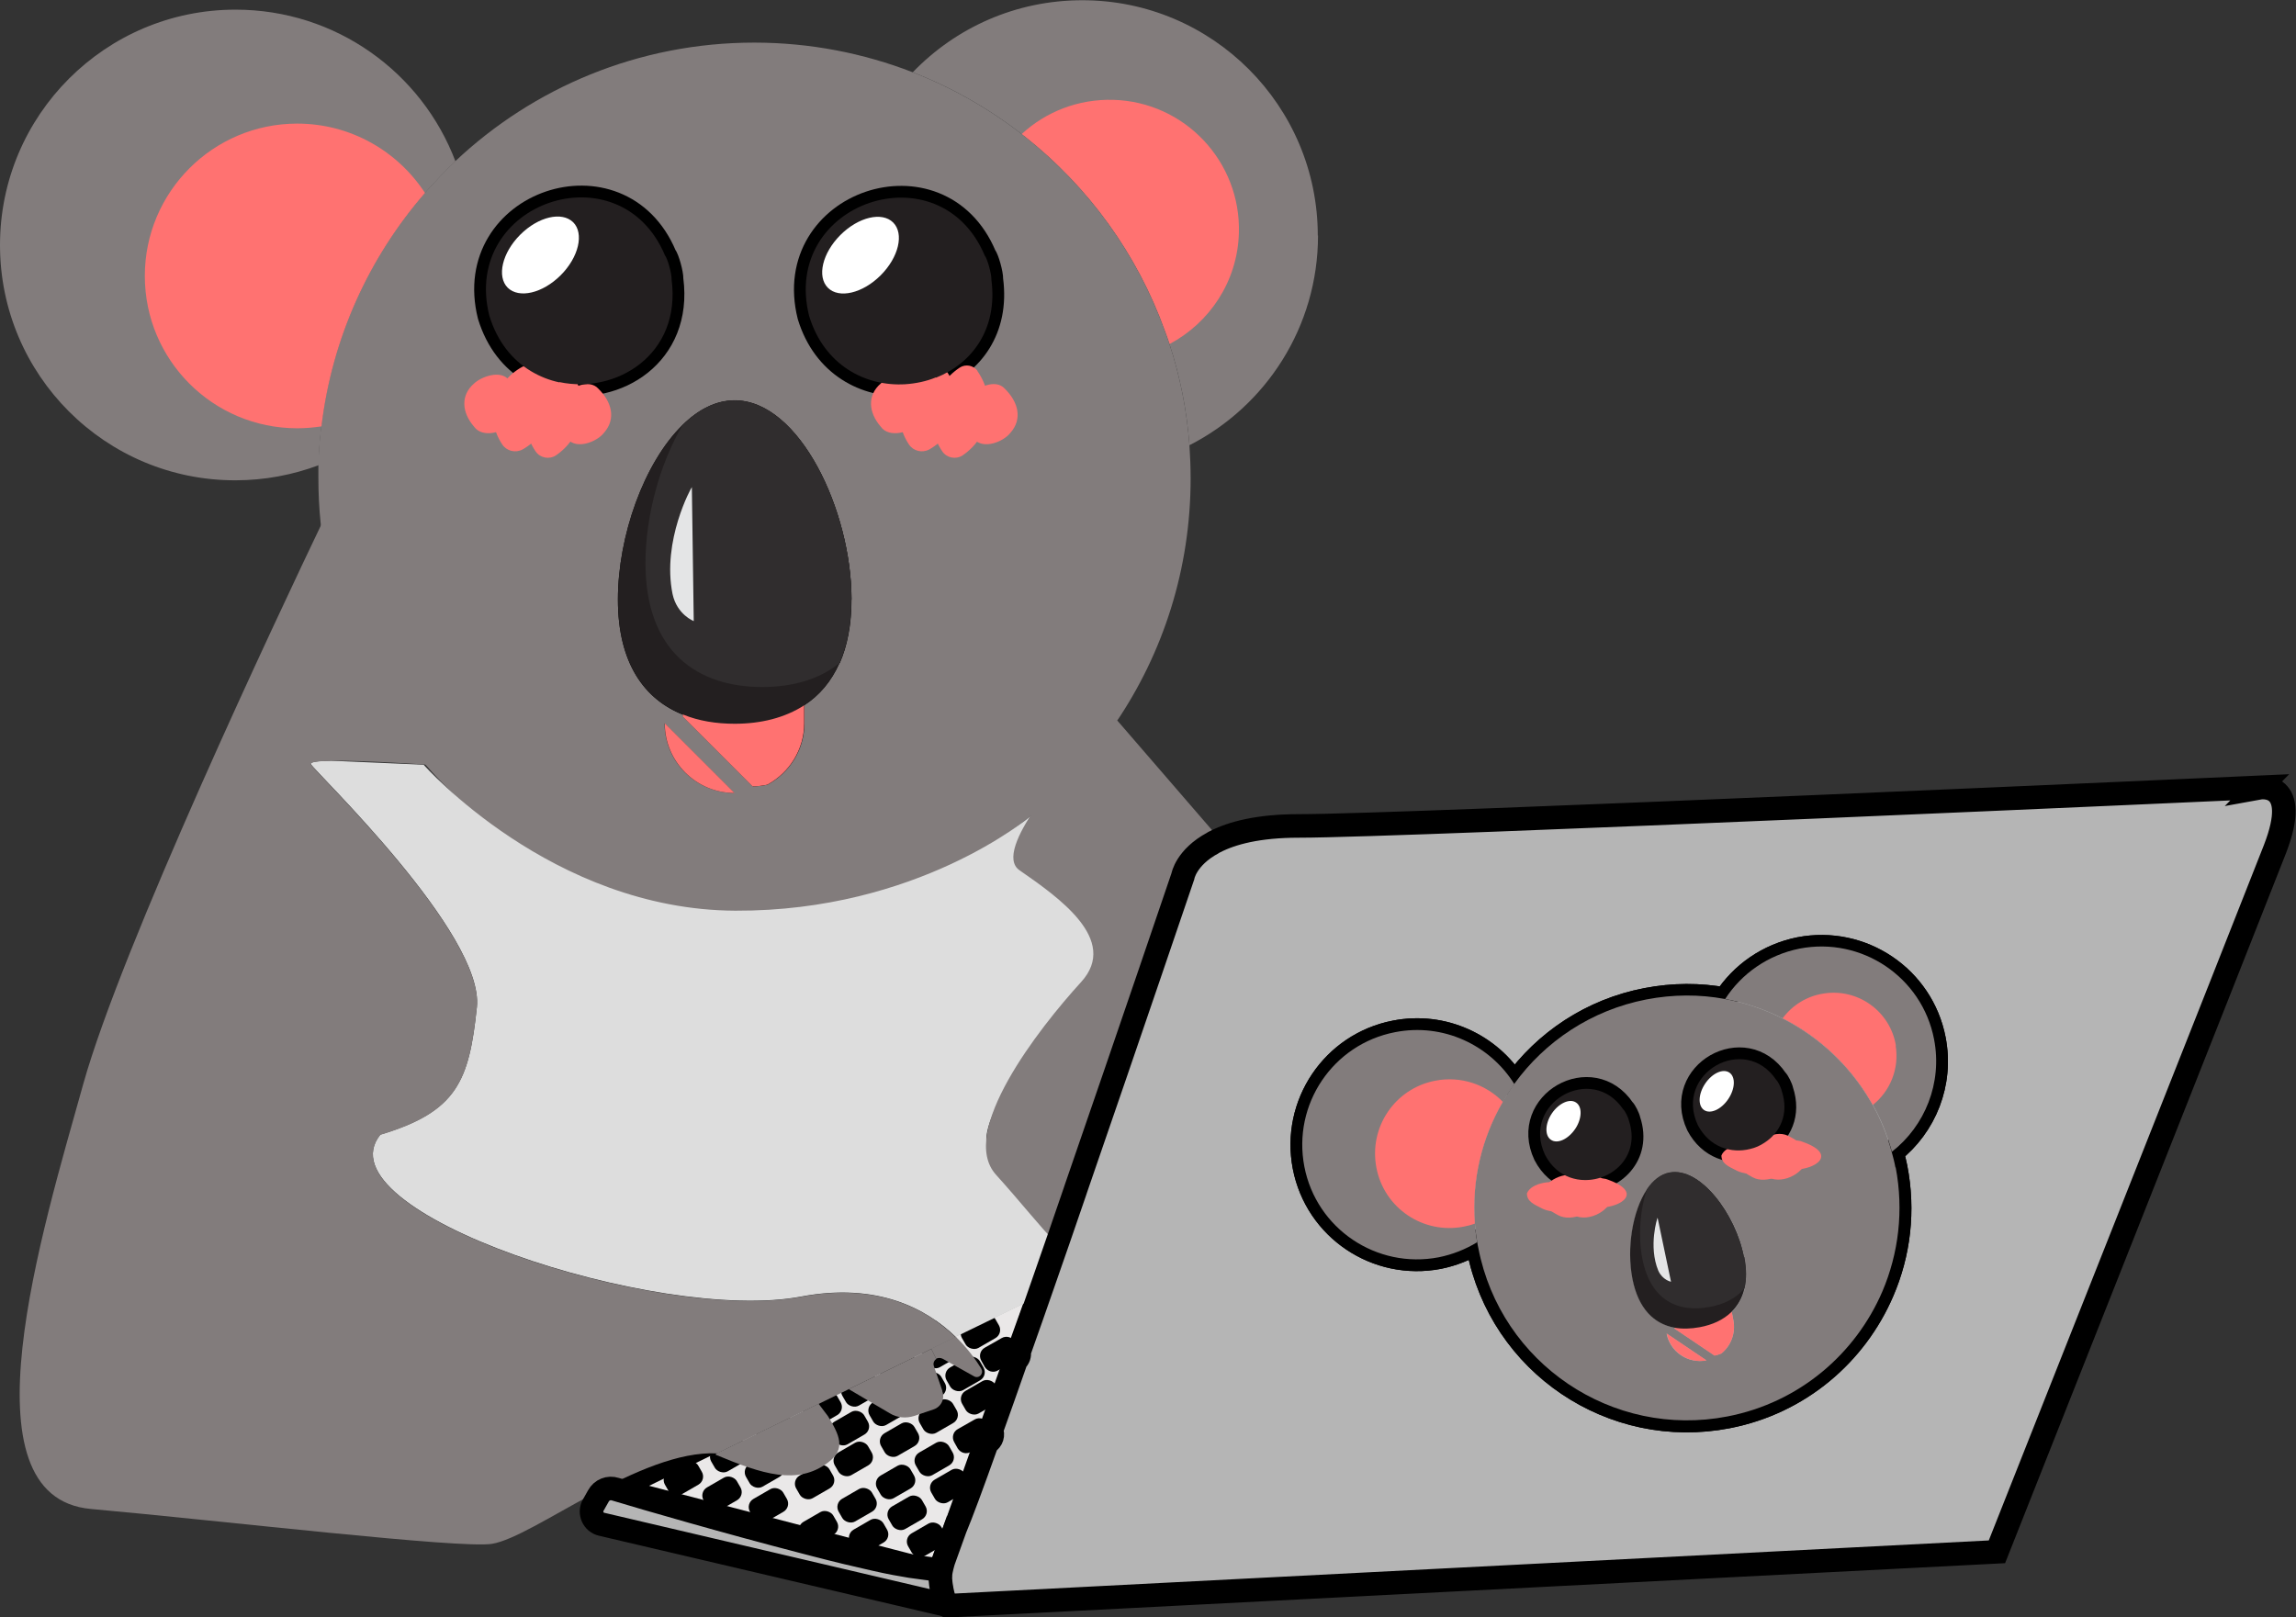 <?xml version="1.0" encoding="UTF-8"?>
<svg id="Laag_1" data-name="Laag 1" xmlns="http://www.w3.org/2000/svg" viewBox="0 0 97.5 68.68">
  <rect x="0" y="0" width="97.5" height="68.68" fill="#333333" stroke="none"/>
  <defs>
    <style>
      .cls-1 {
        fill: none;
      }

      .cls-1, .cls-2, .cls-3 {
        stroke: #000;
        stroke-miterlimit: 10;
      }

      .cls-2 {
        fill: #b5b5b5;
      }

      .cls-4 {
        fill: #827c7c;
      }

      .cls-3 {
        fill: #eae8e8;
      }

      .cls-5 {
        fill: #fff;
      }

      .cls-6 {
        fill: #231f20;
      }

      .cls-7 {
        fill: #e4e5e6;
      }

      .cls-8 {
        fill: #ddd;
      }

      .cls-9 {
        fill: #302d2e;
      }

      .cls-10 {
        fill: #ff7271;
      }
    </style>
  </defs>
  <polygon class="cls-3" points="44.34 54.37 43.27 57.35 43.11 57.8 42.08 60.68 41.85 61.3 40.57 64.9 40.56 64.9 40.07 66.29 39.87 66.83 39.85 66.82 38.66 66.51 36.61 65.98 36.61 65.98 36.4 65.92 34.82 65.51 34.04 65.31 26.13 63.25 34.92 58.96 36.2 58.34 44.34 54.37"/>
  <g>
    <rect x="28.2" y="62.23" width="1.63" height="1.11" rx=".4" ry=".4" transform="translate(-27.5 22.92) rotate(-30)"/>
    <rect x="30.17" y="61.25" width="1.63" height="1.11" rx=".4" ry=".4" transform="translate(-26.75 23.77) rotate(-30)"/>
    <rect x="32.14" y="60.26" width="1.63" height="1.11" rx=".4" ry=".4" transform="translate(-25.99 24.62) rotate(-30)"/>
    <rect x="34.1" y="59.28" width="1.63" height="1.11" rx=".4" ry=".4" transform="translate(-25.24 25.47) rotate(-30)"/>
    <rect x="35.74" y="58.46" width="1.63" height="1.11" rx=".4" ry=".4" transform="translate(-24.61 26.18) rotate(-30)"/>
    <rect x="37.38" y="57.64" width="1.63" height="1.11" rx=".4" ry=".4" transform="translate(-23.98 26.89) rotate(-30)"/>
    <rect x="39.18" y="56.82" width="1.63" height="1.11" rx=".4" ry=".4" transform="translate(-23.33 27.69) rotate(-30)"/>
    <rect x="40.82" y="56" width="1.63" height="1.11" rx=".4" ry=".4" transform="translate(-22.7 28.4) rotate(-30)"/>
    <rect x="29.84" y="62.89" width="1.63" height="1.11" rx=".4" ry=".4" transform="translate(-27.61 23.83) rotate(-30)"/>
    <rect x="31.81" y="63.38" width="1.63" height="1.11" rx=".4" ry=".4" transform="translate(-27.59 24.88) rotate(-30)"/>
    <rect x="33.78" y="62.39" width="1.63" height="1.11" rx=".4" ry=".4" transform="translate(-26.84 25.73) rotate(-30)"/>
    <rect x="35.42" y="61.41" width="1.63" height="1.11" rx=".4" ry=".4" transform="translate(-26.13 26.42) rotate(-30)"/>
    <rect x="37.38" y="60.59" width="1.63" height="1.11" rx=".4" ry=".4" transform="translate(-25.45 27.29) rotate(-30)"/>
    <rect x="39.02" y="59.61" width="1.63" height="1.11" rx=".4" ry=".4" transform="translate(-24.74 27.98) rotate(-30)"/>
    <rect x="40.82" y="58.79" width="1.63" height="1.11" rx=".4" ry=".4" transform="translate(-24.09 28.77) rotate(-30)"/>
    <path d="M41.94,61.25l-.03.02-.06.04-.63.36c-.19.11-.43.04-.55-.15l-.15-.27c-.11-.19-.05-.44.15-.55l.72-.41c.19-.11.44-.04.55.15l.14.24v.02s.02.02.03.03c.09.19.02.41-.16.52Z"/>
    <rect x="38.86" y="61.41" width="1.63" height="1.11" rx=".4" ry=".4" transform="translate(-25.67 28.14) rotate(-30)"/>
    <rect x="37.22" y="62.39" width="1.63" height="1.11" rx=".4" ry=".4" transform="translate(-26.38 27.45) rotate(-30)"/>
    <rect x="35.58" y="63.38" width="1.63" height="1.11" rx=".4" ry=".4" transform="translate(-27.09 26.76) rotate(-30)"/>
    <rect x="33.94" y="64.36" width="1.63" height="1.11" rx=".4" ry=".4" transform="translate(-27.8 26.07) rotate(-30)"/>
    <rect x="36.07" y="64.69" width="1.63" height="1.11" rx=".4" ry=".4" transform="translate(-27.68 27.18) rotate(-30)"/>
    <rect x="37.71" y="63.7" width="1.63" height="1.11" rx=".4" ry=".4" transform="translate(-26.97 27.87) rotate(-30)"/>
    <rect x="39.51" y="62.56" width="1.63" height="1.11" rx=".4" ry=".4" transform="translate(-26.15 28.62) rotate(-30)"/>
    <rect x="38.53" y="64.85" width="1.63" height="1.11" rx=".4" ry=".4" transform="translate(-27.43 28.43) rotate(-30)"/>
    <rect x="31.65" y="61.9" width="1.63" height="1.11" rx=".4" ry=".4" transform="translate(-26.88 24.6) rotate(-30)"/>
    <rect x="33.61" y="61.08" width="1.63" height="1.11" rx=".4" ry=".4" transform="translate(-26.21 25.47) rotate(-30)"/>
    <rect x="35.25" y="60.1" width="1.63" height="1.11" rx=".4" ry=".4" transform="translate(-25.49 26.16) rotate(-30)"/>
    <rect x="36.89" y="59.28" width="1.63" height="1.11" rx=".4" ry=".4" transform="translate(-24.86 26.87) rotate(-30)"/>
    <rect x="38.53" y="58.46" width="1.63" height="1.11" rx=".4" ry=".4" transform="translate(-24.24 27.58) rotate(-30)"/>
    <rect x="40.17" y="57.8" width="1.63" height="1.11" rx=".4" ry=".4" transform="translate(-23.69 28.31) rotate(-30)"/>
    <path d="M43.15,57.76s-.03.02-.04.03c0,0-.01,0-.02.01l-.72.41c-.19.11-.43.04-.55-.15l-.15-.27c-.11-.19-.05-.44.15-.55l.72-.41c.19-.11.44-.04.55.15l.15.27s.03.06.03.08c0,.02,0,.03.01.05.02.14-.02.28-.13.37Z"/>
  </g>
  <g>
    <path class="cls-1" d="M36.15,25.46c0,1.08-.18,1.97-.5,2.7-.35.79-.86,1.38-1.49,1.79v.77c0,1.13-.64,2.11-1.57,2.61-.2.04-.41.07-.62.07l-2.96-2.96v-.08c-1.64-.65-2.77-2.18-2.77-4.89s1.11-5.81,2.74-7.41c.67-.66,1.42-1.05,2.22-1.05,2.74,0,4.96,4.67,4.96,8.46Z"/>
    <g>
      <path class="cls-4" d="M19.34,6.85c-.45.43-.88.88-1.29,1.34-2.37,2.73-3.95,6.15-4.4,9.92-.07.54-.11,1.09-.12,1.65-1.1.41-2.29.64-3.53.64C4.48,20.41,0,15.93,0,10.41S4.48.41,10,.41c4.27,0,7.91,2.67,9.34,6.44Z"/>
      <path class="cls-4" d="M55.97,10c0,3.89-2.22,7.26-5.46,8.91-.11-1.49-.4-2.93-.85-4.3-.06-.18-.12-.36-.19-.54-1.18-3.29-3.26-6.14-5.95-8.27-.05-.04-.1-.07-.14-.11-1.39-1.08-2.95-1.97-4.62-2.62,1.82-1.89,4.37-3.06,7.2-3.06,5.52,0,10,4.48,10,10Z"/>
      <path class="cls-4" d="M50.51,18.91c-.11-1.49-.4-2.93-.85-4.3-.06-.18-.12-.36-.19-.54-1.18-3.29-3.26-6.14-5.95-8.27-.05-.04-.1-.07-.14-.11-1.39-1.08-2.95-1.97-4.62-2.62-2.09-.81-4.36-1.26-6.73-1.26-4.92,0-9.39,1.92-12.7,5.04-.45.43-.88.88-1.29,1.34-2.37,2.73-3.95,6.15-4.4,9.92-.07.54-.11,1.09-.12,1.65,0,.19,0,.37,0,.56,0,10.23,8.29,18.52,18.52,18.52,6.38,0,12.01-3.23,15.34-8.14,2.01-2.96,3.18-6.53,3.18-10.38,0-.48-.02-.95-.05-1.41ZM23.75,16.24c-.42-.09-.83-.25-1.21-.48-.78-.47-1.42-1.24-1.76-2.35-1.21-4.84,5.55-7.11,7.46-2.56.1.11.29.77.28,1.02.42,3.2-2.36,4.87-4.76,4.36ZM28.22,30.72l2.96,2.96c-1.63,0-2.96-1.33-2.96-2.96ZM35.65,28.16c-.35.79-.86,1.38-1.49,1.79v.77c0,1.13-.64,2.11-1.57,2.61-.2.04-.41.07-.62.07l-2.96-2.96v-.08c-1.64-.65-2.77-2.18-2.77-4.89s1.11-5.81,2.74-7.41c.67-.66,1.42-1.05,2.22-1.05,2.74,0,4.96,4.67,4.96,8.46,0,1.08-.18,1.97-.5,2.7ZM39.74,16.03c-.41.17-.86.26-1.3.29-1.68.1-3.44-.8-4.08-2.9-1.21-4.84,5.55-7.11,7.46-2.56.1.11.29.77.28,1.02.28,2.12-.85,3.57-2.35,4.16Z"/>
      <path class="cls-1" d="M23.75,16.24c-.42-.09-.83-.25-1.21-.48-.78-.47-1.42-1.24-1.76-2.35-1.21-4.84,5.55-7.11,7.46-2.56.1.11.29.77.28,1.02.42,3.2-2.36,4.87-4.76,4.36Z"/>
      <path class="cls-1" d="M39.74,16.03c-.41.17-.86.26-1.3.29-1.68.1-3.44-.8-4.08-2.9-1.21-4.84,5.55-7.11,7.46-2.56.1.11.29.77.28,1.02.28,2.12-.85,3.57-2.35,4.16Z"/>
      <g>
        <g>
          <path class="cls-10" d="M21.62,16.15c.52.6.65,1.33.08,1.86-.31.34-1.21.62-1.57.11-.52-.6-.58-1.33,0-1.83.29-.28,1.13-.61,1.49-.14h0Z"/>
          <path class="cls-10" d="M22.93,15.77c.78,1.14.48,2.64-.74,3.32-.3.16-.67.07-.86-.21-.78-1.16-.36-2.64.85-3.3.26-.14.58-.06.74.18h0Z"/>
          <path class="cls-10" d="M24.23,15.75c.83,1.19.58,2.77-.62,3.59-.29.19-.67.11-.86-.16-.82-1.21-.47-2.77.74-3.57.25-.16.58-.09.75.14h0Z"/>
          <path class="cls-10" d="M25.41,16.51c.57.56.76,1.28.24,1.87-.28.37-1.15.74-1.56.26-.57-.56-.69-1.29-.15-1.85.26-.31,1.07-.73,1.47-.28h0Z"/>
          <path class="cls-10" d="M38.89,16.15c.52.6.65,1.33.08,1.86-.31.34-1.21.62-1.57.11-.52-.6-.58-1.33,0-1.83.29-.28,1.13-.61,1.49-.14h0Z"/>
          <path class="cls-10" d="M40.2,15.77c.78,1.14.48,2.64-.74,3.32-.3.16-.67.07-.86-.21-.78-1.16-.36-2.64.85-3.3.26-.14.58-.06.74.18h0Z"/>
          <path class="cls-10" d="M41.5,15.75c.83,1.19.58,2.77-.62,3.59-.29.19-.67.11-.86-.16-.82-1.21-.47-2.77.74-3.57.25-.16.58-.09.75.14h0Z"/>
          <path class="cls-10" d="M42.67,16.51c.57.56.76,1.28.24,1.87-.28.37-1.15.74-1.56.26-.57-.56-.69-1.29-.15-1.85.26-.31,1.07-.73,1.47-.28h0Z"/>
          <path class="cls-6" d="M23.75,16.24c-.42-.09-.83-.25-1.21-.48-.78-.47-1.42-1.24-1.76-2.35-1.21-4.84,5.55-7.11,7.46-2.56.1.11.29.77.28,1.02.42,3.2-2.36,4.87-4.76,4.36Z"/>
          <path class="cls-6" d="M39.74,16.03c-.41.17-.86.26-1.3.29-1.68.1-3.44-.8-4.08-2.9-1.21-4.84,5.55-7.11,7.46-2.56.1.11.29.77.28,1.02.28,2.12-.85,3.57-2.35,4.16Z"/>
        </g>
        <path class="cls-5" d="M23.81,11.69c-.77.77-1.77,1-2.25.53-.47-.47-.24-1.48.53-2.25s1.77-1,2.25-.53c.47.47.24,1.48-.53,2.25Z"/>
        <ellipse class="cls-5" cx="36.54" cy="10.84" rx="1.96" ry="1.21" transform="translate(3.04 29.01) rotate(-45)"/>
      </g>
      <path class="cls-10" d="M52.61,9.9c-.06,2.06-1.25,3.81-2.94,4.71-.06-.18-.12-.36-.19-.54-1.18-3.29-3.26-6.14-5.95-8.27-.05-.04-.1-.07-.14-.11,1.02-.94,2.39-1.49,3.89-1.45,3.04.09,5.42,2.63,5.33,5.66Z"/>
      <path class="cls-10" d="M18.05,8.19c-2.37,2.73-3.95,6.15-4.4,9.92-.34.05-.68.08-1.03.08-3.58,0-6.47-2.9-6.47-6.47s2.9-6.47,6.47-6.47c2.27,0,4.27,1.17,5.43,2.95Z"/>
      <g>
        <path class="cls-10" d="M31.19,33.68c-1.63,0-2.96-1.33-2.96-2.96l2.96,2.96Z"/>
        <path class="cls-10" d="M34.15,29.87v.85c0,1.13-.64,2.11-1.57,2.61-.2.04-.41.07-.62.07l-2.96-2.96v-.56h5.15Z"/>
        <path class="cls-6" d="M36.15,25.46c0,1.08-.18,1.97-.5,2.7-.35.79-.86,1.38-1.49,1.79-.83.54-1.85.79-2.96.79-.79,0-1.53-.12-2.19-.39-1.64-.65-2.77-2.18-2.77-4.89s1.11-5.81,2.74-7.41c.67-.66,1.42-1.05,2.22-1.05,2.74,0,4.96,4.67,4.96,8.46Z"/>
        <path class="cls-9" d="M36.15,25.46c0,1.08-.18,1.97-.5,2.7-.87.71-2.03,1.02-3.28,1.02-2.74,0-4.96-1.48-4.96-5.27,0-1.97.6-4.19,1.57-5.85.67-.66,1.42-1.05,2.22-1.05,2.74,0,4.96,4.67,4.96,8.46Z"/>
        <path class="cls-7" d="M29.46,26.38s-.71-.27-.9-1.15c-.46-2.27.81-4.55.82-4.54l.08,5.7Z"/>
      </g>
    </g>
    <g>
      <path class="cls-8" d="M43.44,36.96c.82.16,4.1,2.95,2.79,4.43s-4.51,5.65-4.34,7.13,3.03,4.18,3.03,4.18l-.74,2.33-3.6,1.75c-1.22-1.18-3.3-2.33-6.57-1.71-6.06,1.15-20.49-3.61-17.86-6.88,3.27-.98,3.77-2.29,4.1-5.41s-6.88-10-7.05-10.33c-.04-.09.31-.13.84-.14l3.95.17s5.43,6.17,13.24,6.2c7.74.03,12.47-3.96,12.54-4.02-.05.1-1.13,2.14-.33,2.3Z"/>
      <path class="cls-4" d="M41.67,58.14c.12.2-.1.43-.3.32l-1.34-.75c-.1-.05-.2-.04-.28,0l-.21-.43,1.04-.51c.5.49.86.98,1.09,1.36Z"/>
      <path class="cls-4" d="M14.04,32.32c-.53,0-.88.05-.84.14.16.33,7.38,7.21,7.05,10.33s-.83,4.43-4.1,5.41c-2.62,3.28,11.8,8.03,17.86,6.88,3.27-.62,5.35.53,6.57,1.71l-1.04.51-3.51,1.71-1.27.62-4.31,2.1c-3.25-.16-7.76,3.54-9.55,3.84-1.33.22-11.47-.98-17.04-1.48s-2.07-11.8-.33-18.03c1.64-5.87,8.17-19.72,10.3-24.17,1.08,3.31,4.34,10.59,4.34,10.59,0,0-2.71-.19-4.13-.17Z"/>
      <path class="cls-4" d="M40.01,59.08c.13.32-.04.67-.36.78l-.83.28c-.34.11-.72.08-1.03-.11l-1.75-1.03,3.51-1.71.21.43c-.09.06-.15.18-.1.31l.36,1.05Z"/>
      <path class="cls-4" d="M30.45,61.72l4.31-2.1.4.53c.5.82.77,1.39,0,1.97-1.31.98-2.79.49-4.76-.33-.05-.02.06-.04,0-.06h.03Z"/>
    </g>
    <path class="cls-4" d="M51.45,35.84c-.83.51-1.14,1.05-1.2,1.17,0,.02-.01.03-.02.05-.14.41-2.28,6.71-4.53,13.24l-.05.15-.56,1.75c-.08.23-.15.66-.33.49-.43-.39-1.42-1.64-2.46-2.79-1.64-1.8,1.81-6.22,3.61-8.19,1.64-1.8-.98-3.61-2.62-4.75-.6-.42-.06-1.55.66-2.6,0,0,0,0,0,0,0,0,0,0,0,0,1.09-1.58,2.95-3.35,3.36-3.74.01-.01.03-.02.05-.02.03,0,.06,0,.09.01,0,0,.02.01.02.02l4.07,4.71c.14.16.1.4-.08.51Z"/>
  </g>
  <path class="cls-2" d="M95.96,33.44s-36.22,1.64-40.81,1.64c-1.72,0-2.84.3-3.57.68-.02.01-.05.02-.07.04-1.15.62-1.28,1.42-1.28,1.42,0,0-2.21,6.51-4.54,13.26l-.05.15c-.43,1.26-.87,2.53-1.3,3.76-.36,1.04-.72,2.06-1.06,3.02.02.14-.02.28-.13.37-.37,1.07-.73,2.07-1.05,2.97.09.19.02.41-.16.52l-.03.02c-.62,1.75-1.11,3.06-1.35,3.63,0,0,0,0,0,0l-.5,1.39c-.08.27-.12.49-.15.69,0,.02,0,.04,0,.06.05.65.23,1.11.29,1.14h.02s44.58-2.29,44.58-2.29c0,0,10.65-26.88,11.8-29.83s-.66-2.62-.66-2.62ZM80.34,48.92c.06.22.11.44.16.67.36,1.84.13,3.66-.56,5.26-1.14,2.66-3.53,4.73-6.58,5.32-4.89.95-9.63-2.24-10.58-7.14-.02-.09-.03-.18-.05-.27-.49.3-1.04.52-1.63.64-2.64.51-5.2-1.21-5.71-3.85-.51-2.64,1.21-5.2,3.85-5.71,2.04-.4,4.03.54,5.07,2.21,1.29-1.8,3.26-3.14,5.61-3.59,1.14-.22,2.26-.22,3.34-.02.69-1.07,1.81-1.87,3.16-2.14,2.64-.51,5.2,1.21,5.71,3.85.36,1.86-.39,3.68-1.78,4.77Z"/>
  <path class="cls-2" d="M80.34,48.92c.06.22.11.44.16.67.36,1.84.13,3.66-.56,5.26-1.14,2.66-3.53,4.73-6.58,5.32-4.89.95-9.63-2.24-10.58-7.14-.02-.09-.03-.18-.05-.27-.49.3-1.04.52-1.63.64-2.64.51-5.2-1.21-5.71-3.85-.51-2.64,1.21-5.2,3.85-5.71,2.04-.4,4.03.54,5.07,2.21,1.29-1.8,3.26-3.14,5.61-3.59,1.14-.22,2.26-.22,3.34-.02.69-1.07,1.81-1.87,3.16-2.14,2.64-.51,5.2,1.21,5.71,3.85.36,1.86-.39,3.68-1.78,4.77Z"/>
  <path class="cls-2" d="M40.22,68.18l-14.67-3.44c-.36-.08-.54-.49-.36-.81l.22-.39c.14-.26.44-.38.72-.29,1.28.39,4.81,1.41,8.02,2.24.17.04.33.09.5.13.88.23,1.72.43,2.48.6.7.16,1.18.24,1.54.3.39.06.64.08.89.12.12.02.23.09.3.19.03.05.06.1.07.16,0,.02,0,.04,0,.06.05.65.23,1.11.29,1.14Z"/>
  <g>
    <path class="cls-4" d="M63.81,46.81c-.88,1.52-1.32,3.31-1.18,5.15.02.27.05.53.1.8-.49.3-1.04.52-1.63.64-2.64.51-5.2-1.21-5.71-3.85-.51-2.64,1.21-5.2,3.85-5.71,2.04-.4,4.03.54,5.07,2.21-.18.25-.34.5-.49.76Z"/>
    <path class="cls-4" d="M80.34,48.92c-.19-.7-.46-1.37-.8-1.98-.05-.08-.09-.16-.14-.24-.87-1.46-2.13-2.63-3.61-3.4-.03-.01-.05-.03-.08-.04-.77-.39-1.59-.67-2.45-.83.69-1.07,1.81-1.87,3.16-2.14,2.64-.51,5.2,1.21,5.71,3.85.36,1.86-.39,3.68-1.78,4.77Z"/>
    <path class="cls-4" d="M80.49,49.59c-.04-.23-.1-.45-.16-.67-.19-.7-.46-1.37-.8-1.98-.05-.08-.09-.16-.14-.24-.87-1.46-2.13-2.63-3.61-3.4-.03-.01-.05-.03-.08-.04-.77-.39-1.59-.67-2.45-.83-1.07-.2-2.2-.2-3.34.02-2.35.46-4.31,1.79-5.61,3.59-.18.25-.34.5-.49.76-.88,1.52-1.32,3.31-1.18,5.15.02.27.05.53.1.8.01.09.03.18.05.27.95,4.89,5.69,8.09,10.58,7.14,3.05-.59,5.44-2.66,6.58-5.32.68-1.6.91-3.42.56-5.26ZM67.29,50.12c-.21,0-.42-.04-.62-.11-.42-.15-.8-.46-1.06-.96-1.03-2.2,2-3.92,3.33-1.92.06.05.21.34.23.46.5,1.49-.68,2.55-1.87,2.53ZM70.77,56.64l1.69,1.14c-.78.15-1.54-.36-1.69-1.14ZM74.09,54.72c-.09.41-.29.74-.55,1l.07.37c.1.54-.11,1.07-.51,1.39-.09.04-.19.07-.29.09l-1.69-1.14v-.04c-.86-.16-1.54-.79-1.79-2.08-.25-1.28,0-2.88.62-3.8.26-.38.58-.63.96-.71,1.31-.25,2.81,1.77,3.16,3.59.1.52.1.96.01,1.34ZM74.92,48.54c-.18.12-.38.2-.6.26h0c-.79.2-1.72-.06-2.22-1.01-1.03-2.2,2-3.92,3.33-1.92.06.04.21.34.23.46.33.99-.08,1.79-.74,2.21Z"/>
    <path class="cls-1" d="M67.29,50.12c-.21,0-.42-.04-.62-.11-.42-.15-.8-.46-1.06-.96-1.03-2.2,1.99-3.92,3.33-1.92.06.04.21.34.23.46.5,1.49-.68,2.55-1.87,2.53Z"/>
    <path class="cls-1" d="M74.92,48.54c-.18.12-.38.21-.6.26-.79.2-1.72-.06-2.22-1.01-1.03-2.2,1.99-3.92,3.33-1.92.06.04.21.34.23.46.33.99-.08,1.79-.74,2.21Z"/>
    <g>
      <g>
        <path class="cls-10" d="M66.46,50.31c1.68.7-.02,1.46-.95,1.03-.4-.2-.66-.31-.67-.65.18-.47,1.14-.6,1.62-.38h0Z"/>
        <path class="cls-10" d="M67.05,49.99c.46.24.72.45.76.86-.03.64-1.08,1.08-1.65.76-.45-.24-.7-.45-.7-.86.07-.58,1.02-1.06,1.6-.76h0Z"/>
        <path class="cls-10" d="M67.67,49.85c.48.24.75.45.8.88.01.65-1,1.21-1.62.89-.47-.24-.72-.46-.74-.88.03-.59.95-1.19,1.56-.89h0Z"/>
        <path class="cls-10" d="M68.3,50.11c2.1.76-.62,1.72-1.43.82-.61-.62.96-1.05,1.43-.82h0Z"/>
        <path class="cls-10" d="M74.72,48.7c1.68.7-.02,1.46-.95,1.03-.4-.2-.66-.31-.67-.65.18-.47,1.14-.6,1.62-.38h0Z"/>
        <path class="cls-10" d="M75.31,48.38c.46.24.72.45.76.86-.03.64-1.08,1.08-1.65.76-.45-.24-.7-.45-.7-.86.07-.58,1.02-1.06,1.6-.76h0Z"/>
        <path class="cls-10" d="M75.93,48.24c.48.24.75.45.8.88.01.65-1,1.21-1.62.89-.47-.24-.72-.46-.74-.88.03-.59.95-1.19,1.56-.89h0Z"/>
        <path class="cls-10" d="M76.56,48.5c2.1.75-.62,1.72-1.43.82-.61-.62.96-1.05,1.43-.82h0Z"/>
        <path class="cls-6" d="M67.29,50.12c-.21,0-.42-.04-.62-.11-.42-.15-.8-.46-1.06-.96-1.03-2.2,1.99-3.92,3.33-1.92.06.04.21.34.23.46.5,1.49-.68,2.55-1.87,2.53Z"/>
        <path class="cls-6" d="M74.92,48.54c-.18.12-.38.21-.6.26-.79.2-1.72-.06-2.22-1.01-1.03-2.2,1.99-3.92,3.33-1.92.06.04.21.34.23.46.33.99-.08,1.79-.74,2.21Z"/>
      </g>
      <path class="cls-5" d="M66.89,47.95c-.3.44-.76.65-1.03.46-.27-.18-.25-.69.04-1.12s.76-.65,1.03-.46c.27.18.25.69-.04,1.12Z"/>
      <ellipse class="cls-5" cx="72.9" cy="46.35" rx=".96" ry=".59" transform="translate(-6.29 80.87) rotate(-56)"/>
    </g>
    <path class="cls-10" d="M80.5,44.41c.16.99-.24,1.94-.97,2.52-.05-.08-.09-.16-.14-.24-.87-1.46-2.13-2.63-3.61-3.4-.03-.01-.05-.03-.08-.04.4-.54,1.01-.94,1.73-1.05,1.46-.24,2.84.75,3.08,2.21Z"/>
    <path class="cls-10" d="M63.81,46.81c-.88,1.52-1.32,3.31-1.18,5.16-.16.06-.32.1-.48.13-1.71.33-3.37-.78-3.7-2.5s.78-3.37,2.5-3.7c1.09-.21,2.15.16,2.87.9Z"/>
    <g>
      <path class="cls-10" d="M72.47,57.78c-.78.15-1.54-.36-1.69-1.14l1.69,1.14Z"/>
      <path class="cls-10" d="M73.53,55.68l.08.41c.1.54-.11,1.07-.51,1.4-.09.04-.19.07-.29.09l-1.69-1.14-.05-.27,2.46-.48Z"/>
      <path class="cls-6" d="M74.07,53.38c.1.52.1.96.01,1.34-.09.41-.29.74-.55,1-.35.34-.81.55-1.35.65-.38.07-.74.08-1.08.02-.85-.16-1.53-.79-1.78-2.08s0-2.88.62-3.8c.26-.38.58-.64.96-.71,1.31-.25,2.81,1.77,3.16,3.59Z"/>
      <path class="cls-9" d="M74.07,53.38c.1.52.1.96.01,1.34-.35.42-.87.68-1.48.79-1.31.25-2.51-.25-2.86-2.06-.18-.94-.1-2.06.2-2.94.26-.38.58-.64.96-.71,1.31-.25,2.81,1.77,3.16,3.59Z"/>
      <path class="cls-7" d="M70.96,54.44s-.36-.07-.54-.47c-.43-1.04-.04-2.25-.03-2.25l.57,2.72Z"/>
    </g>
  </g>
</svg>